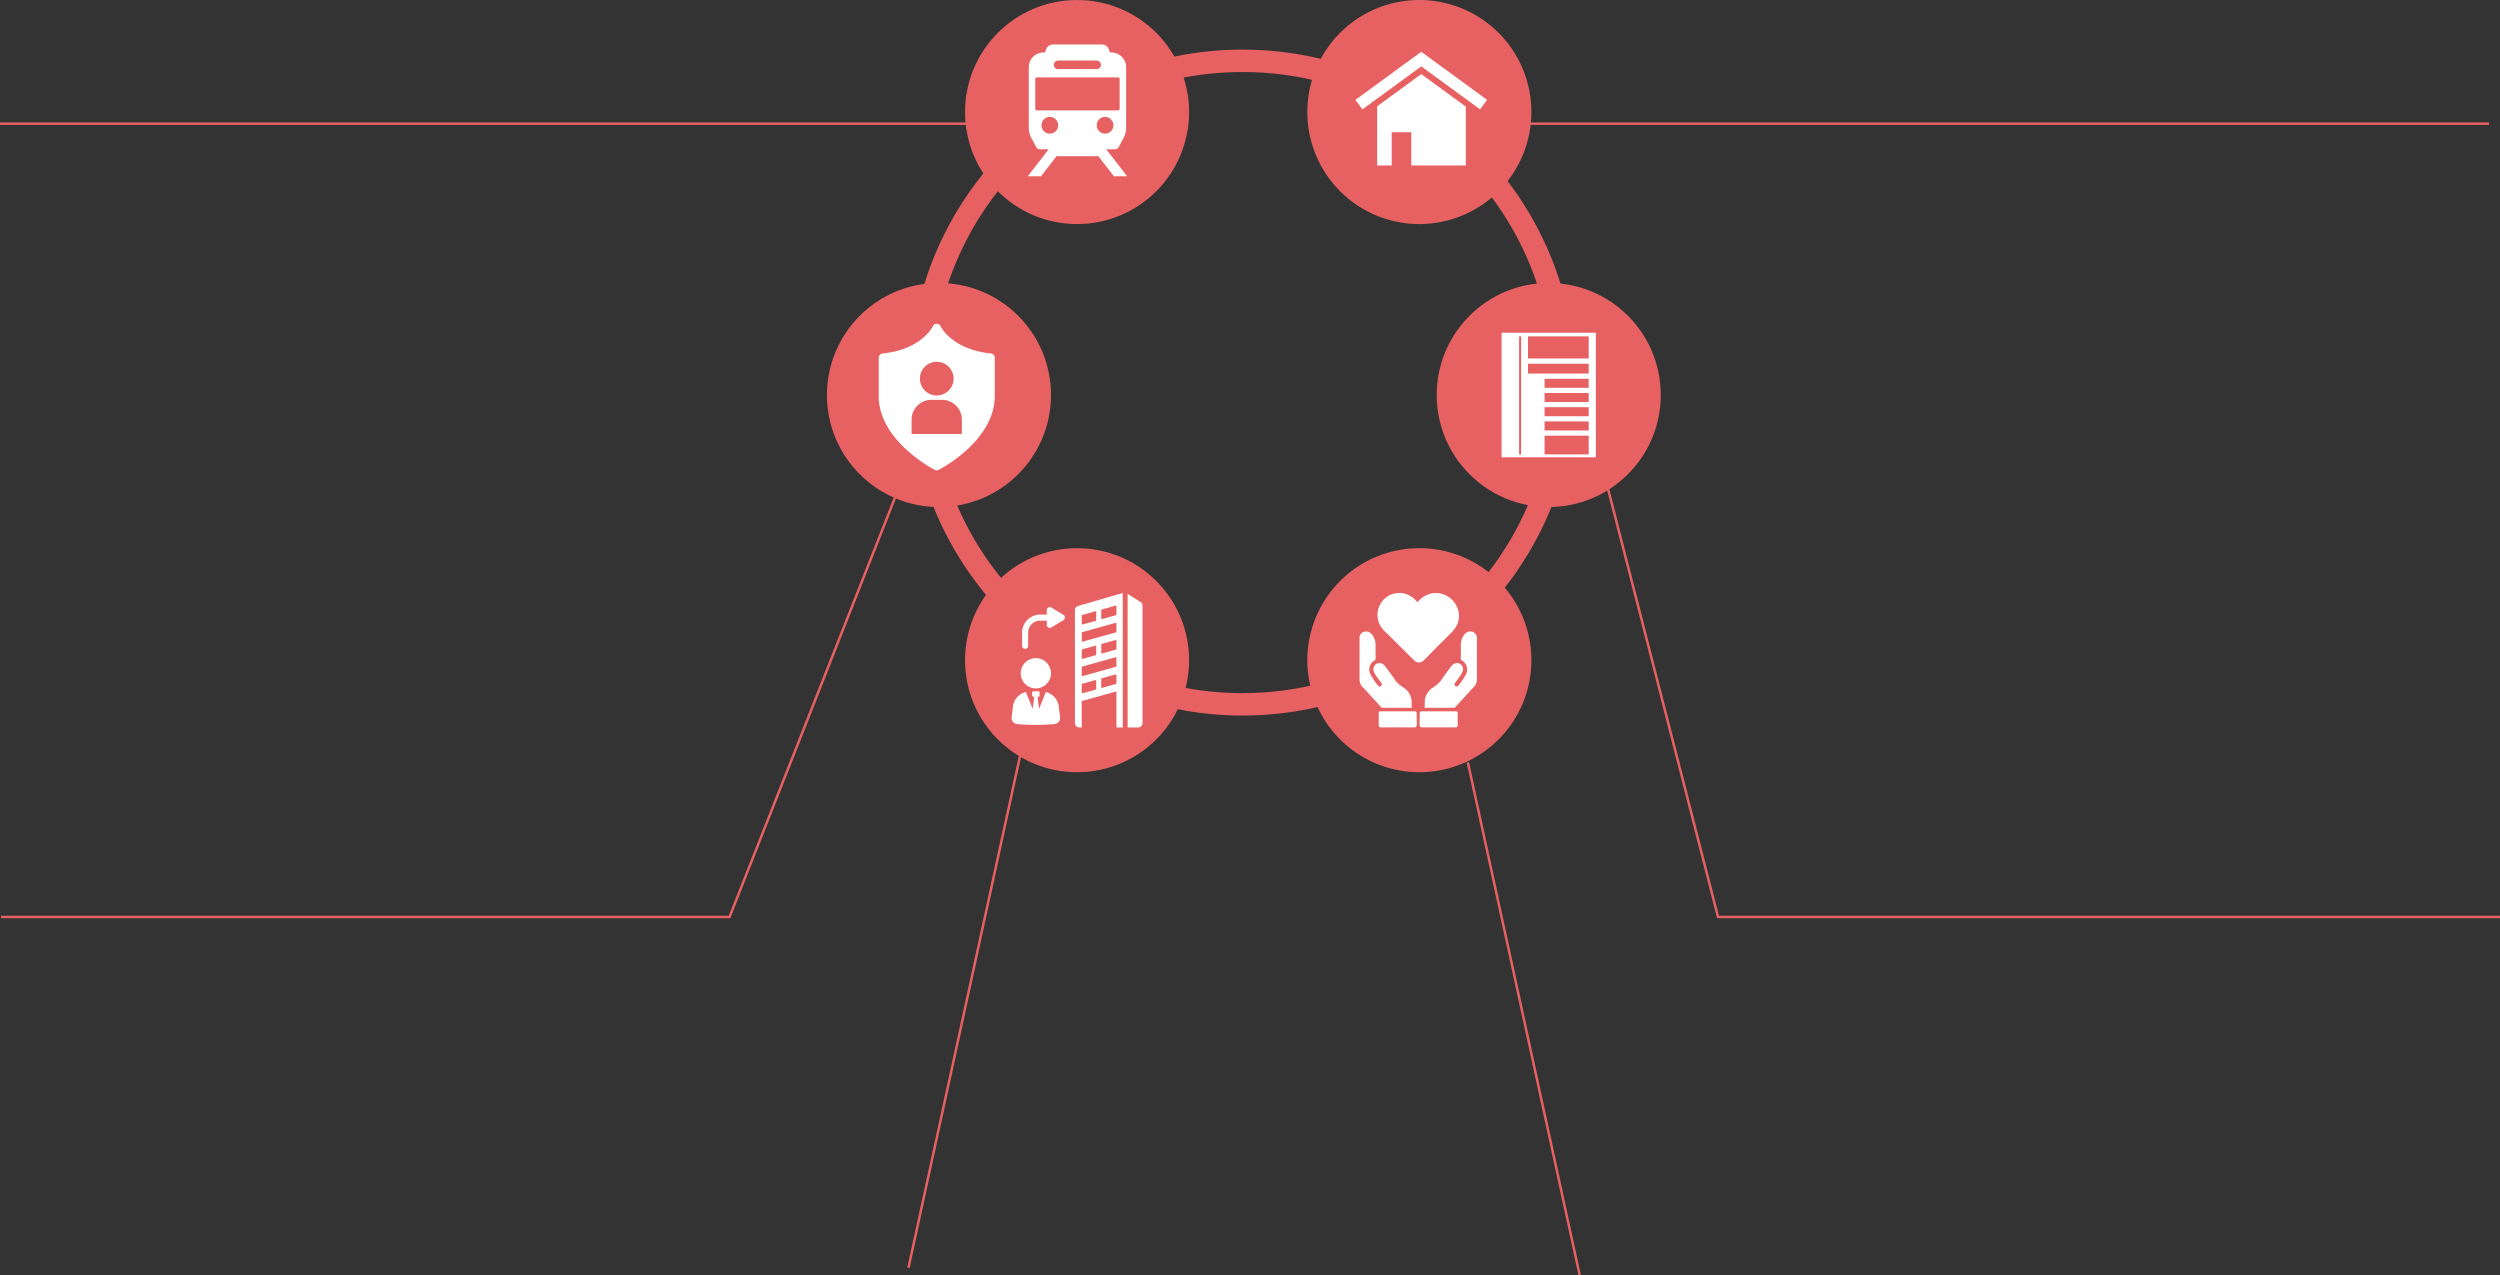 <svg xmlns="http://www.w3.org/2000/svg" xmlns:xlink="http://www.w3.org/1999/xlink" width="1003.956" height="512.09" viewBox="0 0 1003.956 512.09">
  <rect x="0" y="0" width="1003.956" height="512.09" fill="#333333" stroke="none"/>
  <defs>
    <clipPath id="clip-path">
      <rect id="Rectangle_1322" data-name="Rectangle 1322" width="39.907" height="52.927" fill="#fff"/>
    </clipPath>
  </defs>
  <g id="Group_7024" data-name="Group 7024" transform="translate(-220 -1248.767)">
    <line id="Line_259" data-name="Line 259" x1="409.707" transform="translate(220 1298.439)" fill="none" stroke="#e86162" stroke-width="1"/>
    <line id="Line_260" data-name="Line 260" x1="399.729" transform="translate(819.856 1298.439)" fill="none" stroke="#e86162" stroke-width="1"/>
    <path id="Path_93198" data-name="Path 93198" d="M-7809.172,156.313l-71.056,180.08h-292.565" transform="translate(8393.207 1280.614)" fill="none" stroke="#e86162" stroke-width="1"/>
    <path id="Path_93200" data-name="Path 93200" d="M-8147.713,157.089l46.078,179.3h314.022" transform="translate(9011.568 1280.614)" fill="none" stroke="#e86162" stroke-width="1"/>
    <g id="Group_2636" data-name="Group 2636" transform="translate(10.294 -217.846)">
      <ellipse id="Ellipse_88" data-name="Ellipse 88" cx="129.217" cy="129.217" rx="129.217" ry="129.217" transform="translate(579.449 1491.03)" fill="none" stroke="#e86162" stroke-width="9"/>
      <g id="Group_6952" data-name="Group 6952" transform="translate(0 -28.593)">
        <circle id="Ellipse_92" data-name="Ellipse 92" cx="43.989" cy="43.989" r="43.989" transform="translate(787.662 1609.842)" fill="#e86162" stroke="#e86162" stroke-width="2"/>
        <path id="Path_91124" data-name="Path 91124" d="M17.253,41.329H34.97v7.526H17.253Zm0-5.714H34.97v3.614H17.253Zm0-5.709H34.97v3.609H17.253Zm0-5.709H34.97v3.609H17.253Zm0-5.707H34.97V22.1H17.253ZM10.6,12.437H34.969v3.955H10.6ZM7.028,1.478h.8l0,47.456h-.8Zm3.569,0H34.969v8.859H10.6ZM0,50H37.847V0H0Z" transform="translate(812.727 1628.831)" fill="#fff"/>
      </g>
      <g id="Group_6953" data-name="Group 6953" transform="translate(-67.713 -13)">
        <circle id="Ellipse_93" data-name="Ellipse 93" cx="43.989" cy="43.989" r="43.989" transform="translate(665.959 1700.751)" fill="#e86162" stroke="#e86162" stroke-width="2"/>
        <g id="Group_2627" data-name="Group 2627" transform="translate(683.659 1717.74)">
          <path id="Path_91958" data-name="Path 91958" d="M9.687,37.946a6.074,6.074,0,1,0-6.074-6.075,6.074,6.074,0,0,0,6.074,6.075Z" transform="translate(0.053 0.378)" fill="#fff"/>
          <path id="Path_91959" data-name="Path 91959" d="M18.944,45.032a6.839,6.839,0,0,0-5.214-5.826L11.012,46,10.424,41.1h.393a.427.427,0,0,0,.427-.427V39.35a.427.427,0,0,0-.427-.427H8.666a.428.428,0,0,0-.429.427v1.319a.428.428,0,0,0,.429.427h.392L8.469,46l-2.717-6.8A6.843,6.843,0,0,0,.534,45.034L.018,49.315a2.493,2.493,0,0,0,2.175,2.774l.1.01a89.548,89.548,0,0,0,14.143.038l.741-.055a2.492,2.492,0,0,0,2.294-2.676c0-.038-.007-.074-.011-.112Z" transform="translate(0 0.57)" fill="#fff"/>
          <path id="Path_91960" data-name="Path 91960" d="M20.786,8.729a1.264,1.264,0,0,1,0,2.085l-4.87,2.943a1.218,1.218,0,0,1-1.849-1.043V11.029H11.412a4.838,4.838,0,0,0-4.831,4.832V21.17a1.218,1.218,0,0,1-2.435,0V15.861a7.277,7.277,0,0,1,7.27-7.268h2.653V6.827a1.217,1.217,0,0,1,1.847-1.042Z" transform="translate(0.061 0.082)" fill="#fff"/>
          <path id="Path_91961" data-name="Path 91961" d="M53.905,52.21V5.117A1.79,1.79,0,0,0,53.079,3.6L47.919.33V54h4.219A1.775,1.775,0,0,0,53.9,52.209" transform="translate(-1.327 0.005)" fill="#fff"/>
          <path id="Path_91962" data-name="Path 91962" d="M43.52,36.542l-5.885,1.645V34.322l5.728-1.6a.292.292,0,0,1,.361.2.314.314,0,0,1,.011.081v3.254a.293.293,0,0,1-.215.282m-7.914,2.21-5.429,1.515a.291.291,0,0,1-.359-.2.275.275,0,0,1-.011-.081V36.731a.289.289,0,0,1,.213-.282l5.587-1.562Zm-5.8-8.929a.293.293,0,0,1,.215-.282l13.344-3.726a.292.292,0,0,1,.361.2.314.314,0,0,1,.011.081v3.254a.292.292,0,0,1-.215.282L30.176,33.36a.292.292,0,0,1-.361-.2.313.313,0,0,1-.011-.081Zm5.8-8.748v3.862l-5.429,1.515a.291.291,0,0,1-.359-.2.275.275,0,0,1-.011-.081V22.918a.291.291,0,0,1,.213-.282Zm-5.8-5.064a.293.293,0,0,1,.215-.282L43.362,12a.292.292,0,0,1,.361.2.314.314,0,0,1,.011.081V15.54a.291.291,0,0,1-.215.281L30.176,19.546a.292.292,0,0,1-.361-.2.313.313,0,0,1-.011-.081Zm0-6.907a.293.293,0,0,1,.213-.282L35.6,7.261v3.864l-5.429,1.522a.294.294,0,0,1-.36-.208.28.28,0,0,1-.01-.076ZM37.635,6.7l5.728-1.6a.293.293,0,0,1,.361.2.282.282,0,0,1,.011.076V8.634a.293.293,0,0,1-.215.282L37.635,10.56Zm6.1,15.749a.292.292,0,0,1-.215.282l-5.885,1.645V20.508l5.728-1.6a.292.292,0,0,1,.361.2.314.314,0,0,1,.011.081ZM46.271,54V0L28.341,5.2a1.78,1.78,0,0,0-1.277,1.715v45.3A1.775,1.775,0,0,0,28.825,54H29.8V43.414l13.932-3.888V54Z" transform="translate(-1.633)" fill="#fff"/>
        </g>
      </g>
      <g id="Group_7019" data-name="Group 7019" transform="translate(-5.035)">
        <path id="Path_93214" data-name="Path 93214" d="M43.989,0A43.989,43.989,0,1,1,0,43.989,43.989,43.989,0,0,1,43.989,0Z" transform="translate(740.74 1467.612)" fill="#e86162" stroke="#e86162" stroke-width="2"/>
        <g id="Group_2624" data-name="Group 2624" transform="translate(759.068 1487.407)">
          <path id="Path_1118" data-name="Path 1118" d="M39.374,36.785V60.41H17.484V47.092H9.621V60.41H3.778V36.653L21.485,23.716Z" transform="translate(4.941 -14.758)" fill="#fff"/>
          <path id="Path_1119" data-name="Path 1119" d="M51.728,44.671,28.091,27.406,4.458,44.671l-2.792-3.82,26.424-19.3,26.428,19.3Z" transform="translate(-1.667 -21.547)" fill="#fff"/>
        </g>
      </g>
      <g id="Group_7021" data-name="Group 7021" transform="translate(10)">
        <circle id="Ellipse_90" data-name="Ellipse 90" cx="43.989" cy="43.989" r="43.989" transform="translate(588.246 1467.612)" fill="#e86162" stroke="#e86162" stroke-width="2"/>
        <g id="Group_2623" data-name="Group 2623" transform="translate(612.44 1484.475)">
          <g id="Group_1144" data-name="Group 1144" transform="translate(0 0)" clip-path="url(#clip-path)">
            <path id="Path_91478" data-name="Path 91478" d="M34.586,52.927h5.321L31.522,42.083h3.472a1.736,1.736,0,0,0,1.535-.92L38.4,37.68A9.337,9.337,0,0,0,39.5,33.255V9.151a5.935,5.935,0,0,0-5.929-5.934h-.538l-.52-1.355A2.884,2.884,0,0,0,29.817,0H10.092a2.9,2.9,0,0,0-2.7,1.862L6.872,3.217H6.329A5.932,5.932,0,0,0,.4,9.151V33.256a9.337,9.337,0,0,0,1.108,4.425l1.867,3.483a1.742,1.742,0,0,0,1.535.92H8.389L0,52.927H5.321l6.226-8.053H28.36ZM31.039,35.8a3.353,3.353,0,1,1,.009,0h-.009M12.208,6.454H27.7a1.714,1.714,0,0,1,0,3.427H12.208a1.714,1.714,0,1,1,0-3.427M3.7,26.462a.694.694,0,0,1-.7-.693V13.917a.7.7,0,0,1,.7-.693h32.5a.693.693,0,0,1,.693.691V25.769a.69.69,0,0,1-.691.693H3.7Zm1.811,5.987A3.355,3.355,0,1,1,8.871,35.8H8.866a3.351,3.351,0,0,1-3.352-3.349v0" transform="translate(0 0)" fill="#fff"/>
          </g>
        </g>
      </g>
      <g id="Group_6951" data-name="Group 6951" transform="translate(0 -28.593)">
        <circle id="Ellipse_89" data-name="Ellipse 89" cx="43.989" cy="43.989" r="43.989" transform="translate(542.792 1609.842)" fill="#e86162" stroke="#e86162" stroke-width="2"/>
        <path id="Path_93199" data-name="Path 93199" d="M47.709,52.076C32.2,50.492,27.69,41.526,27.5,41.131a1.714,1.714,0,0,0-1.539-.974h-.009a1.723,1.723,0,0,0-1.544.974c-.184.381-4.685,9.361-20.213,10.945a1.713,1.713,0,0,0-1.539,1.705v15.4c0,17.865,21.595,29.156,22.515,29.627a1.685,1.685,0,0,0,1.566,0c.92-.471,22.51-11.762,22.51-29.627v-15.4a1.709,1.709,0,0,0-1.535-1.705M25.953,55.415a6.763,6.763,0,1,1-6.758,6.763,6.765,6.765,0,0,1,6.758-6.763M36.046,84.423H15.856v-5.78A7.954,7.954,0,0,1,23.812,70.7H28.1a7.942,7.942,0,0,1,7.943,7.939Z" transform="translate(559.933 1585.081)" fill="#fff"/>
      </g>
      <g id="Group_7018" data-name="Group 7018" transform="translate(-5.5)">
        <path id="Path_96185" data-name="Path 96185" d="M43.989,0A43.989,43.989,0,1,1,0,43.989,43.989,43.989,0,0,1,43.989,0Z" transform="translate(741.206 1687.751)" fill="#e86162" stroke="#e86162" stroke-width="2"/>
        <g id="Group_7017" data-name="Group 7017" transform="translate(761.152 1704.739)">
          <path id="Path_96253" data-name="Path 96253" d="M28.579,23.1s-2.221,2.292-3.946,4.023a2.653,2.653,0,0,1-3.74.013L9.312,15.7a15.128,15.128,0,0,1-1.618-1.783A8.856,8.856,0,0,1,14.113.008l1.721.008a9.9,9.9,0,0,1,6.3,3.705A10.263,10.263,0,0,1,27.89.149l.462-.077A5.337,5.337,0,0,1,29.364,0c6.6-.034,11.45,6.838,8.627,12.839A13.635,13.635,0,0,1,35.1,16.564Z" transform="translate(1.148 0)" fill="#fff"/>
          <path id="Path_96254" data-name="Path 96254" d="M7,39.983H20.941c.832,0,.813.587.818,1.443v2.266c0,.9.295,2.34-.515,2.69a10.387,10.387,0,0,1-1.824.051L7.2,46.426a.494.494,0,0,1-.329-.112l-.03-.026c-.5-.42-.329-1.282-.329-1.923v-3.44c0-.357-.026-.7.313-.874Z" transform="translate(1.223 7.548)" fill="#fff"/>
          <path id="Path_96255" data-name="Path 96255" d="M2.3,13.026a3.174,3.174,0,0,1,.989.038l.069.021c1.664.433,2.64,2.4,2.972,3.946a9.976,9.976,0,0,1,.12,2.112V21.7c0,.9.068,1.855-.017,2.754a4.19,4.19,0,0,0-2.147,5.521c.025.058.053.116.081.174a28.113,28.113,0,0,0,3.291,4.845.873.873,0,0,0,1.179-.262c.4-.681-.189-1.226-.562-1.748L7.254,31.567a8.768,8.768,0,0,1-1.586-2.759A2.454,2.454,0,0,1,9.43,26.121a6.57,6.57,0,0,1,1.478,1.636L13.6,31.442a10.128,10.128,0,0,0,3.1,3.4l1.623,1.14a7.183,7.183,0,0,1,2.617,4.755l.029,2.939L8.915,43.644l-7.225-7.9A4.5,4.5,0,0,1,.006,32.189V16.32c0-.4-.021-.806.013-1.2A2.634,2.634,0,0,1,2.3,13.026" transform="translate(0 2.454)" fill="#fff"/>
          <path id="Path_96256" data-name="Path 96256" d="M35.1,39.983H21.16c-.831,0-.813.587-.818,1.443v2.266c0,.9-.295,2.34.515,2.69a10.4,10.4,0,0,0,1.825.051l12.229-.007a.5.5,0,0,0,.329-.112l.029-.026c.5-.42.329-1.282.329-1.923v-3.44c0-.357.026-.7-.313-.874Z" transform="translate(3.83 7.548)" fill="#fff"/>
          <path id="Path_96257" data-name="Path 96257" d="M40.7,13.026a3.176,3.176,0,0,0-.989.038l-.069.021c-1.664.433-2.639,2.4-2.972,3.946a9.971,9.971,0,0,0-.112,2.112V21.7c0,.9-.069,1.855.017,2.754a4.19,4.19,0,0,1,2.149,5.52q-.041.089-.082.175a28.053,28.053,0,0,1-3.292,4.845.872.872,0,0,1-1.178-.262c-.4-.681.189-1.226.561-1.748l1.012-1.418a8.775,8.775,0,0,0,1.588-2.759,2.454,2.454,0,0,0-3.761-2.687,6.55,6.55,0,0,0-1.484,1.636L29.4,31.442a10.125,10.125,0,0,1-3.1,3.4l-1.624,1.14a7.176,7.176,0,0,0-2.614,4.755l-.031,2.939,12.052-.034,7.223-7.9a4.5,4.5,0,0,0,1.683-3.556V16.32c0-.4.021-.806-.013-1.2A2.631,2.631,0,0,0,40.7,13.026" transform="translate(4.159 2.454)" fill="#fff"/>
        </g>
      </g>
    </g>
    <path id="Path_96186" data-name="Path 96186" d="M-1652.293-14015.953l-44.889,205.836" transform="translate(2282 15568)" fill="none" stroke="#e86162" stroke-width="1"/>
    <path id="Path_96187" data-name="Path 96187" d="M-1697.182-14015.953l44.889,205.836" transform="translate(2506.646 15570.867)" fill="none" stroke="#e86162" stroke-width="1"/>
  </g>
</svg>
